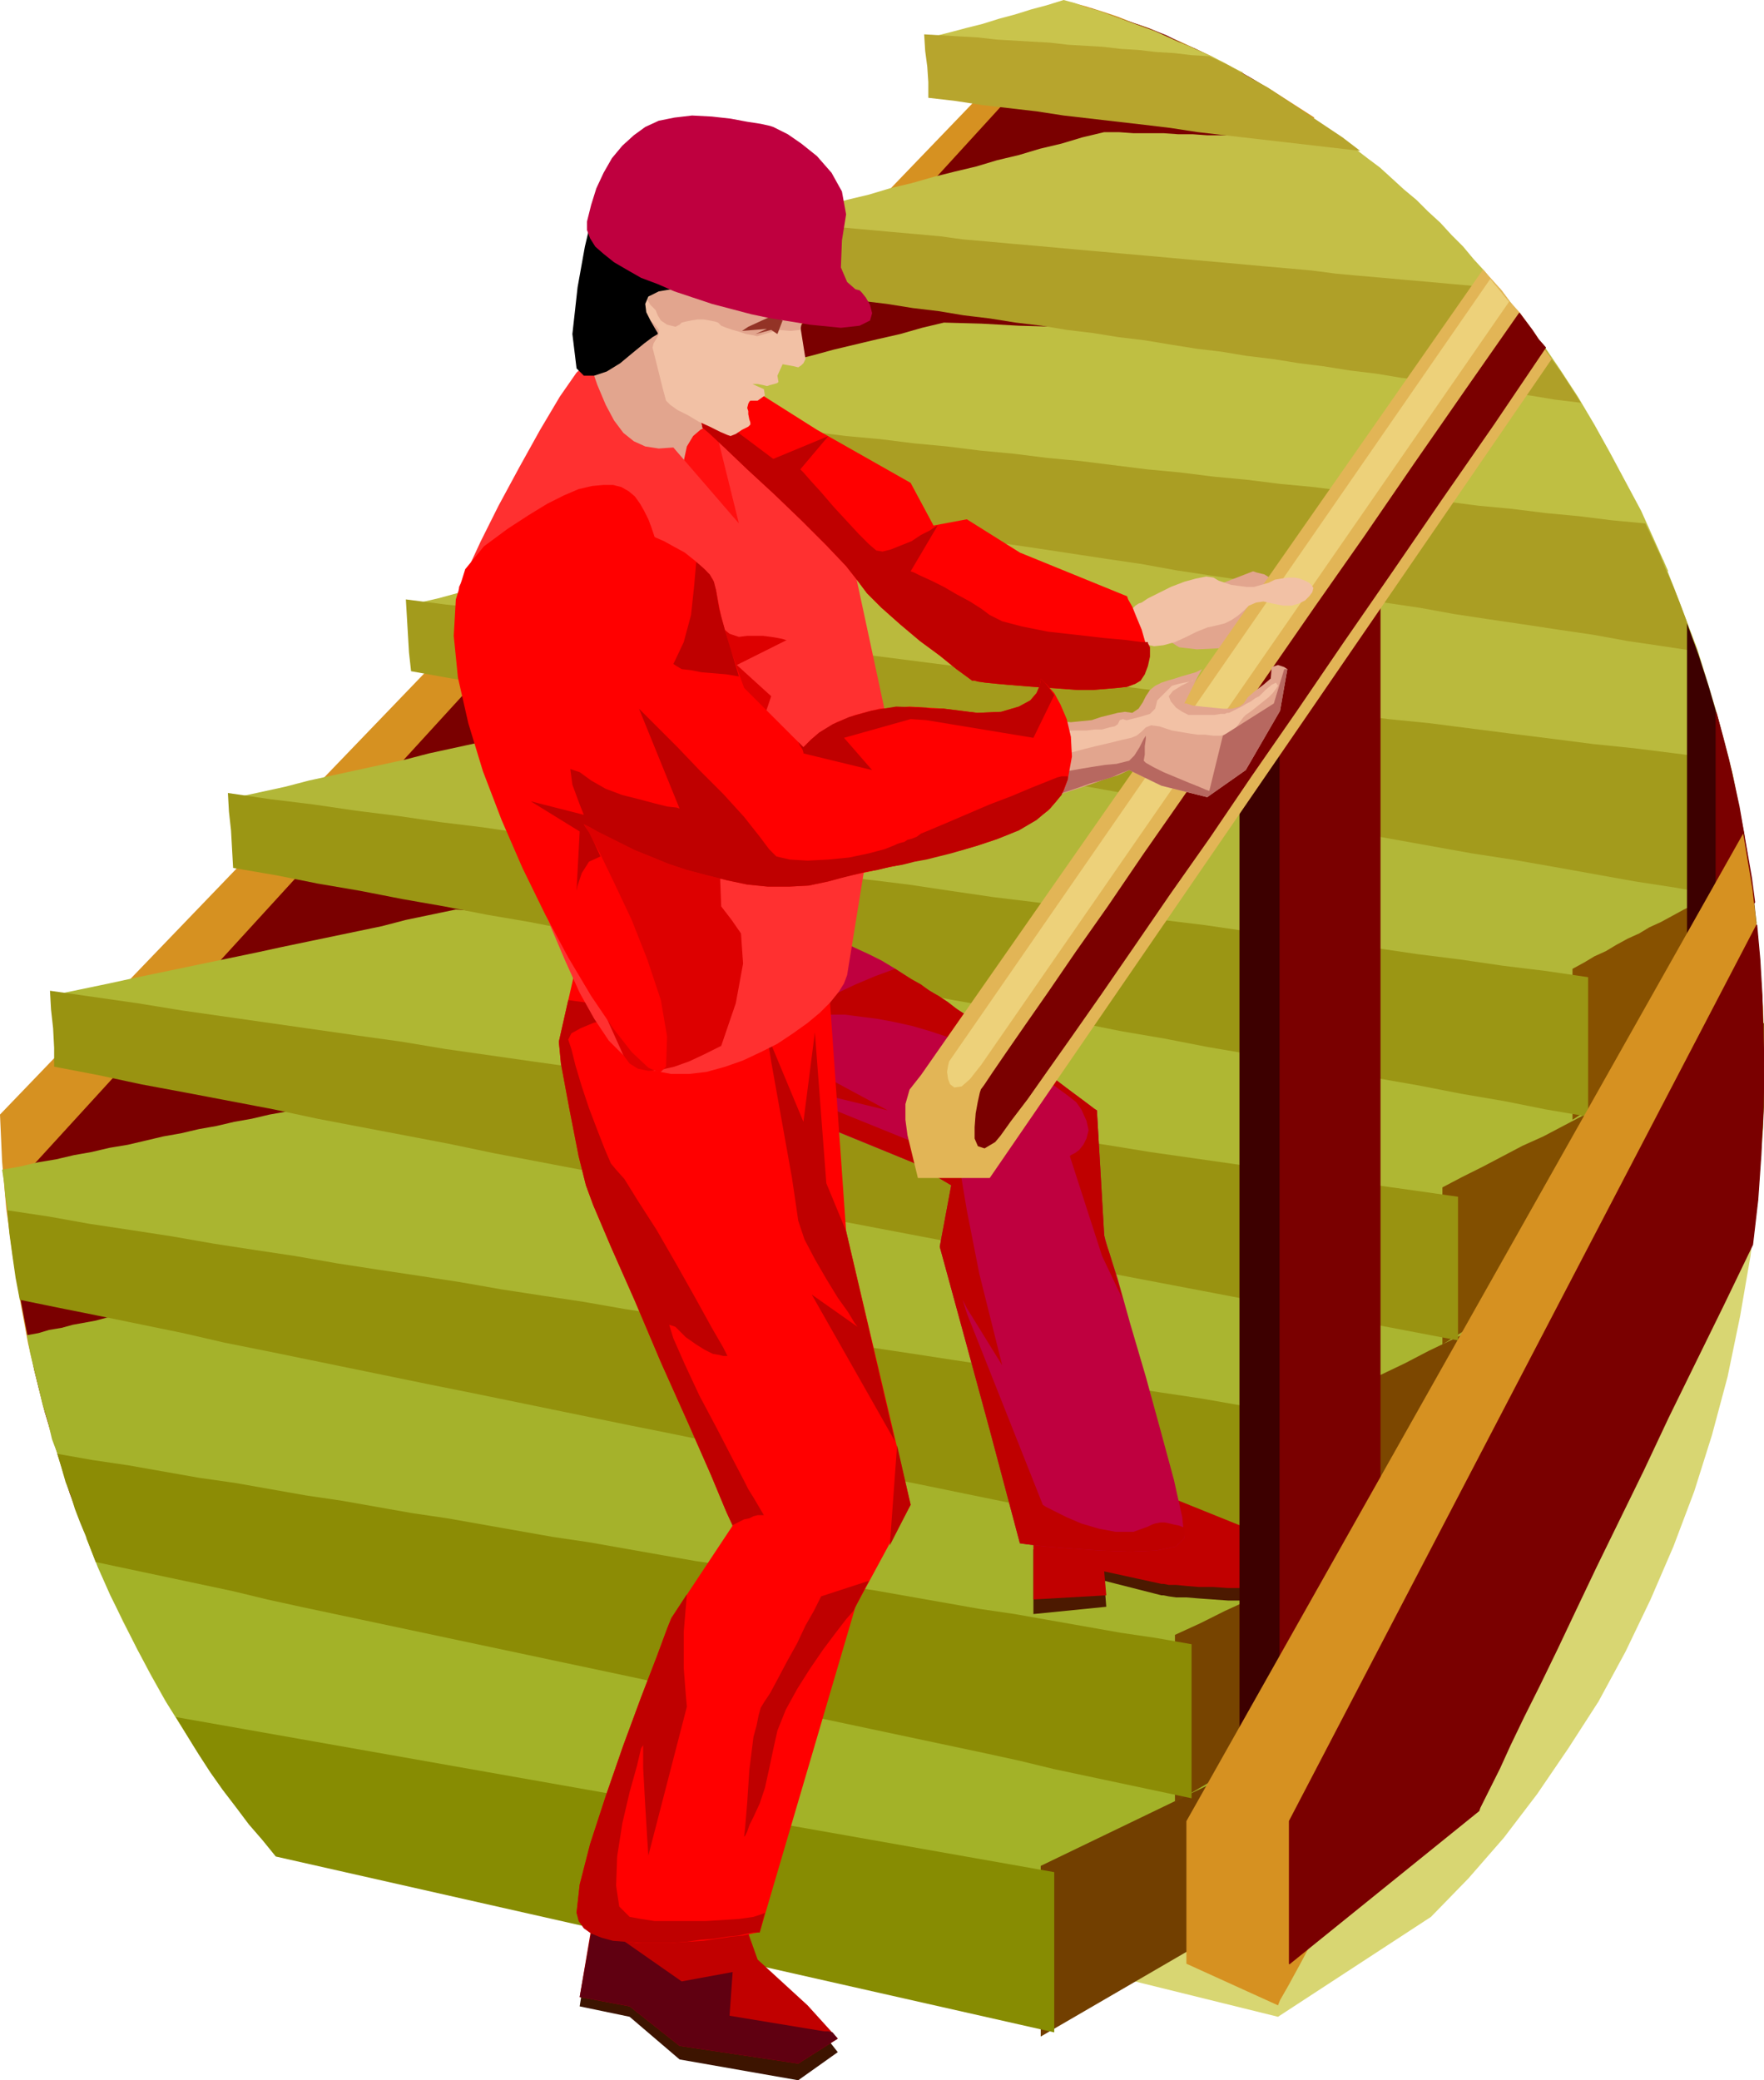 <svg xmlns="http://www.w3.org/2000/svg" fill-rule="evenodd" height="1.999in" preserveAspectRatio="none" stroke-linecap="round" viewBox="0 0 1695 1999" width="162.72"><style>.pen1{stroke:none}.brush2{fill:#d69121}.brush3{fill:#7a0000}.brush33{fill:#bf003f}.brush34{fill:#bf0000}.brush35{fill:red}.brush36{fill:#3d0000}.pen2{stroke:#7a0000;stroke-width:1;stroke-linejoin:round}.brush37{fill:#e2a58e}.brush40{fill:#b76860}.brush44{fill:#f2c1a5}</style><path class="pen1 brush2" d="M0 1071 1028 2l15 4 16 5 15 5 15 6 15 5 15 7 15 6 15 7 15 7 14 8 15 8 14 8 14 8 14 9 14 9 14 9L61 1415l-13-41-11-41-10-42-8-43-7-43-6-44-4-45-2-45z"/><path class="pen1 brush3" d="M6 1148 1048 8l15 5 14 5 15 5 14 5 15 6 14 7 14 6 14 7 14 7 13 7 14 8 13 8 14 9 13 9 13 9 13 9L81 1472l-14-37-12-39-12-39-10-40-8-41-8-42-6-43-5-43z"/><path class="pen1" style="fill:#d8d672" d="m1228 1938 147-96 36-37 34-39 32-42 30-44 29-45 26-48 24-50 22-51 20-53 17-54 15-56 12-58 10-58 7-60 5-60 1-62v-38l-1-18-2-19-89-15L83 1478l11 27 12 27 12 26 13 25 13 25 14 25 15 24 15 24 1040 257z"/><path class="pen1" style="fill:#a3b228" d="M1397 1617 83 1478l11 28 12 27 13 26 13 26 14 26 14 25 15 24 15 24 834 180 4-3 12-8 19-12 24-16 28-18 32-21 34-22 35-24 35-23 34-22 31-21 28-18 24-16 18-12 11-8 4-3z"/><path class="pen1" style="fill:#723f00" d="m1394 1728-394 229v-164l394-190v125z"/><path class="pen1" style="fill:#878c02" d="m1013 1799-844-149 11 18 11 18 11 17 12 17 13 17 12 16 13 15 13 16 748 169v-154z"/><path class="pen1" style="fill:#a5b22b" d="m1515 1398-44-4-44-4-43-4-44-5-44-4-44-4-43-4-44-4-44-4-44-4-44-4-43-5-44-4-44-4-44-4-43-4-44-4-44-5-44-4-44-4-43-4-44-4-44-5-44-4-44-4-43-4-44-5-44-4-44-4-43-4-44-5-44-4-11 2-11 3-11 2-11 2-11 3-12 2-10 3-11 2 3 17 4 17 4 16 4 17 5 16 4 17 6 16 5 17 34 7 34 7 34 7 35 7 34 7 34 8 34 7 34 7 35 7 34 7 34 7 34 7 34 7 35 7 34 7 34 7 34 7 34 7 35 7 34 7 34 7 34 8 34 7 35 7 34 7 34 7 34 7 34 7 35 7 34 8 34 7 34 7 4-3 12-8 18-12 23-15 28-19 31-21 33-22 34-23 33-22 33-22 31-21 27-19 22-15 18-12 10-8 3-3z"/><path class="pen1" style="fill:#740" d="m1511 1507-24 14-24 14-23 14-24 14-24 14-24 14-23 14-24 14-24 15-24 14-24 14-24 14-24 14-24 14-24 14-24 14v-161l24-11 24-12 24-11 24-12 24-11 24-12 24-12 24-11 24-12 23-12 24-11 24-12 24-12 23-11 24-12 24-12v122z"/><path class="pen1" style="fill:#8c8c05" d="m1145 1580-34-6-34-5-34-6-34-6-34-6-34-5-34-6-34-6-34-6-34-5-34-6-34-6-34-6-35-5-34-6-34-6-34-6-34-5-34-6-34-6-34-6-34-5-34-6-34-6-34-5-34-6-34-6-35-5-34-6-34-6-34-5-34-6 4 13 4 14 5 13 4 13 5 13 5 12 5 13 5 13 33 7 33 7 33 7 33 7 33 8 32 7 33 7 33 7 33 7 33 7 33 7 33 7 33 7 33 7 33 7 33 7 32 8 33 7 33 7 33 7 33 7 33 7 33 7 33 7 33 7 33 7 32 7 33 8 33 7 33 7 33 7 33 7v-148z"/><path class="pen1" style="fill:#aab530" d="m1633 1185-42-4-43-3-42-4-43-3-42-4-43-3-42-4-43-4-42-3-42-4-43-4-42-3-43-4-42-3-42-4-43-4-42-3-43-4-42-4-42-3-43-4-42-4-43-3-42-4-42-4-43-4-42-3-42-4-43-4-42-4-43-3-42-4-17 3-17 4-17 3-17 4-17 3-17 4-17 3-17 4-17 4-18 3-17 4-17 3-17 4-18 3-17 4-17 3 2 13 1 12 2 12 1 11 40 8 40 8 40 8 40 8 40 8 40 8 39 8 40 8 40 7 40 8 40 8 40 8 40 8 40 8 39 8 40 8 40 7 40 8 40 8 40 8 39 8 40 8 40 7 40 8 40 8 39 8 40 7 40 8 40 8 39 8 40 7 40 8 4-3 11-7 18-12 22-15 27-18 30-20 32-22 33-22 33-22 31-22 30-20 26-18 23-15 16-12 11-7 3-3z"/><path class="pen1" style="fill:#7c4700" d="m1627 1288-23 14-23 14-23 14-23 13-23 14-23 14-23 14-23 14-24 14-23 14-23 14-23 13-23 15-23 14-23 14-23 14v-155l23-12 23-11 23-12 23-11 23-12 23-11 24-12 23-12 23-11 23-12 23-11 24-12 23-12 23-11 24-12 23-12v30l-1 30-1 29v29z"/><path class="pen1" style="fill:#93910c" d="m1274 1363-40-6-39-6-40-7-40-6-39-6-40-6-39-6-40-7-40-6-39-6-40-6-40-6-39-7-40-6-39-6-40-6-39-6-40-7-40-6-39-6-40-7-39-6-40-6-39-6-40-7-40-6-39-6-40-7-39-6-40-6-39-7-40-6 2 22 3 22 3 21 4 21 39 8 40 8 39 8 39 8 39 9 40 8 39 8 39 8 39 8 39 8 40 8 39 8 39 8 39 8 39 8 40 8 39 8 39 8 39 8 39 8 39 8 40 8 39 8 39 8 39 8 39 8 40 8 39 9 39 8 39 8 40 8 39 8v-144z"/><path class="pen1" style="fill:#afb733" d="m1693 968-39-3-40-3-39-3-39-3-39-3-40-2-39-3-39-3-39-3-39-3-40-3-39-3-39-3-39-3-39-3-39-3-40-3-39-2-39-3-39-3-39-3-40-3-39-3-39-3-39-3-39-3-40-3-39-3-39-3-39-3-40-3-39-3-24 5-24 5-23 6-24 5-24 5-24 5-24 5-23 5-24 5-24 5-24 5-24 5-24 5-23 5-24 5-24 5 42 8 43 8 42 8 42 8 42 8 43 8 42 8 42 8 43 8 42 7 42 8 43 8 42 8 42 8 43 8 42 8 42 8 42 8 43 8 42 8 42 8 43 8 42 7 42 8 42 8 43 8 42 8 42 8 42 8 43 8 42 8 42 8 2-1 6-5 10-7 13-9 16-10 18-13 20-14 22-15 22-15 24-17 23-16 24-16 23-16 22-16 21-14 19-13v-22l-1-11-1-11z"/><path class="pen1" style="fill:#824f00" d="m1692 1104-19 12-19 12-19 11-20 12-19 12-19 12-19 11-19 12-20 12-19 11-19 12-19 12-19 12-19 11-19 12-19 12v-151l19-10 20-10 19-10 19-10 20-9 19-10 19-10 20-10 19-10 19-10 19-10 20-9 19-10 19-10 20-10 19-10v81l-1 20-2 20z"/><path class="pen1" style="fill:#999311" d="m1401 1150-42-6-43-6-42-7-42-6-43-6-42-6-42-6-43-7-42-6-42-6-43-6-42-6-42-6-43-7-42-6-42-6-43-6-42-6-42-7-42-6-43-6-42-6-42-6-42-7-43-6-42-6-42-6-42-6-42-6-43-7-42-6-42-6 1 18 2 18 1 19v18l42 8 42 9 43 8 42 8 42 8 42 9 42 8 42 8 42 8 43 9 42 8 42 8 42 8 42 9 42 8 43 8 42 8 42 9 42 8 42 8 42 8 42 9 43 8 42 8 42 8 42 8 42 8 42 9 42 8 43 8 42 8 42 8v-138z"/><path class="pen1" style="fill:#b2b738" d="m1666 751-33-2-34-2-33-2-34-2-33-2-34-2-33-2-34-3-33-2-34-2-33-2-34-2-33-2-33-2-34-2-33-2-34-2-33-2-34-3-33-2-34-2-33-2-33-2-34-2-33-3-34-2-33-2-33-2-34-2-33-3-34-2-33-2-23 5-23 5-23 6-23 5-23 5-23 5-23 5-23 5-23 6-23 5-23 5-23 5-23 5-23 6-23 5-23 5 41 7 41 7 41 8 40 7 41 7 41 7 41 7 41 8 41 7 41 7 41 7 40 7 41 7 41 7 41 8 41 7 41 7 41 7 40 7 41 7 41 7 41 7 41 7 41 8 40 7 41 7 41 7 41 7 41 7 40 7 41 7 41 7 3-2 10-7 15-10 19-14 23-16 26-18 28-20 29-20-5-34-5-35-6-34-6-33z"/><path class="pen1" style="fill:#875100" d="m1693 961-11 7-12 7-11 7-11 8-12 7-11 7-11 7-12 7-11 8-11 7-12 7-11 7-12 8-11 7-12 7-11 7V931l11-6 10-6 11-5 10-6 11-6 11-5 10-6 11-5 11-6 11-6 10-5 11-6 11-5 11-6 10-5 11-6 4 29 3 30 2 30 2 31z"/><path class="pen1" style="fill:#9b9614" d="m1526 939-41-6-41-5-41-6-40-5-41-6-41-5-41-6-41-5-41-6-41-5-40-6-41-5-41-6-41-5-41-6-40-6-41-5-41-6-41-5-41-6-41-5-40-6-41-5-41-6-41-5-41-6-41-5-41-6-40-5-41-6-41-5-41-6 1 18 2 18 1 18 1 18 41 7 40 8 41 7 41 8 40 7 41 8 41 7 41 8 40 7 41 8 41 7 40 8 41 7 41 8 40 7 41 7 41 8 40 7 41 8 41 7 40 8 41 7 41 8 41 7 40 8 41 7 41 8 40 7 41 8 41 7 40 8 41 7V939z"/><path class="pen1" style="fill:#baba3d" d="m1598 538-26-1-27-2-26-1-27-2-26-1-27-1-26-2-26-1-27-1-26-2-27-1-26-1-26-1-27-2-26-1-27-1-26-2-26-1-27-1-26-2-27-1-26-1-27-1-26-2-27-1-26-1-26-1-27-2-26-1-27-1-26-2-27-1-22 5-22 5-22 5-22 5-22 6-22 5-22 5-22 5-23 6-22 5-22 5-22 5-22 6-22 5-22 6-22 5 39 6 40 7 39 6 39 6 40 7 39 6 39 7 40 6 39 6 39 7 40 6 39 6 39 7 40 6 39 7 40 6 39 6 39 7 40 6 39 6 39 7 40 6 39 6 39 7 40 6 39 6 39 7 40 6 39 6 39 6 40 7 39 6h1l3-2 4-2 5-4-6-31-8-31-8-30-9-30-9-29-11-29-11-29-11-28z"/><path class="pen1" style="fill:#8e5600" d="m1680 832-5 4-6 4-6 4-6 3-6 4-5 3-6 4-6 3V722l6-3 5-3 6-3 5-2 8 30 6 30 6 30 4 31z"/><path class="pen1" style="fill:#a39b1c" d="m1649 729-39-5-40-5-39-4-39-5-40-5-39-5-39-5-40-4-39-5-39-5-40-5-39-5-39-4-40-5-39-5-39-5-40-5-39-4-40-5-39-5-39-5-40-5-39-4-39-5-40-5-39-5-39-4-40-5-39-5-39-5-40-4-39-5 1 17 1 17 1 17 2 18 39 7 40 6 39 7 39 7 39 6 40 7 39 7 39 6 39 7 40 7 39 7 39 6 39 7 39 7 40 6 39 7 39 7 39 7 39 6 39 7 40 7 39 7 39 6 39 7 39 7 39 7 39 6 40 7 39 7 39 7 39 6 39 7V729z"/><path class="pen1" style="fill:#bfbf42" d="m1482 330-36-1-36-2-36-1-36-1-36-1-36-2-36-1-36-1-36-1-36-1-36-2-36-1-36-1-35-1-36-2-36-1-21 5-21 6-22 5-21 5-21 5-22 6-21 5-21 5-22 6-21 5-22 6-21 5-21 5-22 5-21 6-21 5 32 5 33 5 32 4 33 5 32 5 33 5 32 4 32 5 33 5 32 5 33 5 32 4 32 5 33 5 32 5 33 5 32 4 32 5 33 5 32 5 32 5 33 5 32 4 33 5 32 5 32 5 33 5 32 5 33 4 32 5 33 5 32 5-13-29-13-29-15-28-15-28-15-27-16-27-17-26-17-25z"/><path class="pen1" style="fill:#aa9e23" d="m1581 503-32-3-32-4-32-3-32-4-32-3-31-4-32-3-32-4-32-3-32-4-32-3-32-4-32-3-32-4-32-3-32-4-32-4-32-3-32-4-32-3-32-4-32-3-32-4-33-3-32-4-32-3-32-4-32-3-32-4-32-3-32-4-32-3 2 17 1 17 2 17 1 17 33 5 34 5 33 6 33 5 34 5 33 5 34 5 33 6 33 5 34 5 33 5 33 6 34 5 33 5 33 5 34 5 33 6 33 5 34 5 33 5 33 6 34 5 33 5 34 5 33 6 33 5 34 5 33 5 34 5 33 6 34 5 33 5-6-16-5-15-6-16-6-15-7-16-6-15-7-15-7-15z"/><path class="pen1" style="fill:#c4bf47" d="M1289 133h-14l-15-1h-14l-14-1h-29l-14-1h-29l-14-1h-14l-14-1h-29l-14-1h-14l-21 5-20 6-21 5-20 6-21 5-20 6-21 5-20 5-21 6-21 5-20 6-21 5-20 6-21 5-20 6-21 5 23 3 23 3 23 3 23 3 23 3 23 3 23 3 23 3 23 3 23 3 23 3 23 3 23 3 23 3 23 4 23 3 23 3 23 3 23 3 23 3 23 3 23 3 23 3 23 3 23 3 23 3 23 4 22 3 23 3 23 3 23 3 23 3-10-13-10-13-10-12-10-13-11-12-10-12-11-11-11-12-12-11-11-11-12-10-12-11-11-10-12-9-13-10-12-9z"/><path class="pen1" style="fill:#afa028" d="m1441 277-22-2-23-2-22-2-23-2-22-2-23-2-22-2-23-3-22-2-23-2-22-2-22-2-23-2-22-2-22-2-23-2-22-2-23-2-22-2-22-2-23-2-22-2-23-2-22-3-22-2-23-2-22-2-22-2-23-2-22-2-23-2-22-2 1 15 1 16 2 17v16l25 3 25 4 24 3 25 4 25 3 25 4 25 3 24 4 25 3 25 4 25 3 24 4 25 3 25 4 25 3 24 4 25 4 25 3 24 4 25 3 25 4 24 3 25 4 25 3 24 4 25 3 25 4 24 3 25 4 25 3 24 4 25 3-9-14-9-14-10-14-9-14-10-14-10-13-11-14-10-13z"/><path class="pen1" style="fill:#c9c44c" d="m1022 0-16 5-15 4-16 5-15 4-16 5-16 4-15 4-16 4 19 2 18 3 19 2 19 2 18 3 19 2 19 2 18 2 19 2 19 3 18 2 19 2 18 2 19 2 18 2 19 2-10-5-11-6-10-5-11-5-11-5-10-4-11-5-11-5-11-4-11-4-11-4-11-4-11-4-11-3-11-4-11-3z"/><path class="pen1" style="fill:#b7a52d" d="m1162 54-17-1-17-2-17-1-17-2-17-1-17-2-17-1-17-1-17-2-18-1-17-1-17-1-17-2-18-1-17-1-17-1 1 16 2 15 1 15v15l26 3 26 4 26 3 26 3 26 4 26 3 26 3 26 3 25 3 26 4 26 3 26 3 26 3 26 3 26 3 26 3-17-13-18-12-18-12-18-12-18-12-18-10-19-11-19-9z"/><path class="pen1" style="fill:#3d1400" d="m570 1845-13 83 48 10 48 41 114 20 38-27-29-37-48-45-20-63-138 18z"/><path class="pen1" style="fill:#4c1900" d="M993 1489v62l70-7-2-25 55 14h2l5 1 7 1h10l12 1 14 1 14 1h30l15-1 14-1 13-2 12-3 9-4 8-5 4-6 2-12-4-8-7-4-9-3-10-1-9 1-6 1h-3l-114-51-132 50z"/><path class="pen1" d="M993 1482v55l70-4-2-23 55 12h2l5 1h7l10 1 12 1h14l14 1h30l15-1 14-1 13-2 12-2 9-3 8-5 4-5 2-10-4-7-7-4-9-2h-19l-6 1h-3l-114-46-132 43zm-423 360-13 77 48 9 48 38 114 17 38-24-29-32-48-44-20-56-138 15z" style="fill:#c10000"/><path class="pen1" style="fill:#600011" d="m570 1846-13 73 48 9 48 38 114 17 38-24-5-6-4-1h-4l-91-15 3-42-49 9-63-44h-2l-4-3-7-4-9-7z"/><path class="pen1 brush33" d="m634 1018 243 99 37 22-11 59 48 176 29 109 7 1 17 2 25 2 28 2 29 1 25-1 19-4 8-8-2-20-8-36-13-48-14-51-15-51-12-43-10-31-3-11-7-120-2-1-5-4-8-6-11-8-13-10-14-11-17-12-17-12-18-13-18-13-19-12-17-12-18-11-15-10-15-9-12-6-13-6-17-8-19-9-22-10-24-9-25-11-25-9-25-10-25-8-25-8-22-6-21-4-17-2h-15l-11 3-7 6-2 9 2 11 5 13 8 15 10 15 12 17 14 17 14 17 14 17 14 15 14 15 12 12 10 11 8 8 5 5 2 2-30-7z"/><path class="pen1 brush34" d="m929 1293 22 81 29 109 7 1 17 2 25 2 28 2 29 1 25-1 19-4 8-8v-10l-5-2-5-1-4-1-5-1h-4l-5 1-3 1-4 2-14 5h-17l-16-3-17-5-14-6-12-6-8-4-3-2-73-184v31zm0-36v-94l12 61 22 88-34-55zm0-254 20 8 18 8 18 8 16 9 13 8 11 8 9 7 5 7 5 11 2 9-2 8-3 6-4 5-4 3-4 2-1 1 31 96 20 42-7-25-6-20-4-12-1-5-7-120-3-2-8-6-12-9-16-12-19-14-21-15-23-16-23-17v27zm-280 20 228 94 37 22-11 59 26 95v-31l-4-13 4 8v-94l-8-48-195-79 127 31-180-97-35-55 9 94 7 6 5 5 4 4 1 1-15-3v1zm280-47v27l-17-6-18-6-17-5-18-4-16-3-16-2-15-2h-14l-14-1-5-3 3-4 10-7 13-6 17-8 19-8 19-7 8 5 8 5 9 5 8 6 9 5 9 6 9 7 9 6z"/><path class="pen1 brush35" d="m537 1001 22-97 5 2 7 5 2 11-10 15 4 1 10 3 15 5 17 6 18 7 17 7 14 7 9 6 10 1 16-5 21-10 22-13 22-14 18-13 13-9 5-3 19 270 62 263-53 98-92 313h-2l-5 1-9 2-11 1-13 2-14 2-16 1-16 1h-32l-15-2-13-2-12-4-9-5-6-7-3-9 3-27 10-39 15-46 17-49 17-46 15-39 10-27 4-10 59-89-6-13-15-36-22-50-26-58-25-59-23-52-17-40-7-19-7-28-9-46-8-43-2-21z"/><path class="pen1 brush34" d="m724 1439 10 17h-6l-4 1v-18zm0 418v-15l3-1 3-1 3-1 2-1-5 19h-6zm0-111v-77l3-11 2-10 2-7 3-5 6-9 7-13 9-17 10-18 8-17 8-14 5-10 2-4 46-15-13 25-2 4-7 8-10 13-12 16-13 19-12 19-11 20-8 20-4 18-4 19-4 18-5 15-6 13zm13-752 35 84 11-86 11 145 19 46 47 202-80-141 44 31-3-4-6-10-10-14-11-18-11-19-10-19-6-18-2-14-4-27-10-56-10-56-4-26zm125 395 13 57-20 39 7-96zm-325-388 9-40 79 11-3 1-10 1-13 2-14 3-15 4-12 5-9 5-3 6 3 9 4 16 6 20 7 21 8 21 7 18 6 14 5 6 8 9 13 21 18 28 19 33 18 32 16 29 11 19 4 8h-4l-4-1-6-1-8-4-8-5-10-7-10-10-6-2 4 13 11 25 14 30 17 32 15 29 11 21 4 8 5 8v18l-4 2-5 1-6 3-6 3h1l-6-13-15-36-22-50-26-58-25-59-23-52-17-40-7-19-7-28-9-46-8-43-2-21zm187 668v77l-4 8-2 6-2 4-1 1 1-9 2-24 2-31 4-32zm0 173-14 2-15 1-17 1h-49l-13-2-11-2-10-10-3-20 1-28 5-32 7-30 7-25 4-17 2-3v22l2 36 2 33 1 15 37-143-1-11-2-26v-35l3-36-15 23-4 10-10 27-15 39-17 46-17 49-15 46-10 39-3 27 2 8 5 7 7 5 10 4 11 3 13 1 14 1h29l14-1 14-2 13-1 13-2 10-1 9-2 6-1v-15z"/><path class="pen1 brush36" d="m1191 707 135-130v996l-135 128V707z"/><path class="pen1 brush3" d="m1230 696 96-119v912l-96 119V696z"/><path class="pen2" fill="none" d="m1230 696 96-119v912l-96 119V696"/><path class="pen1 brush36" d="m1684 854-63 57V599l11 30 10 31 9 31 8 31 7 33 7 32 6 33 5 34z"/><path class="pen1 brush3" d="m1686 867-37 44V685l6 22 6 23 5 22 5 23 4 23 4 23 4 23 3 23z"/><path class="pen2" fill="none" d="m1686 867-37 44V685h0l6 22 6 23 5 22 5 23 4 23 4 23 4 23 3 23"/><path class="pen1 brush2" d="m1675 801-535 949v137l88 40 2-5 8-14 12-22 16-30 20-38 23-46 28-51 30-58 33-64 36-68 39-73 41-78 42-81 45-84 45-86 47-89v-15l-1-58-4-56-6-56-9-54z"/><path class="pen1 brush3" d="m1688 889-449 861v137l182-147 1-3 4-8 6-12 9-18 10-22 13-27 15-30 17-35 18-38 20-42 22-45 23-47 24-51 26-53 27-55 28-58 5-43 3-43 2-42 1-43-1-34-1-35-2-34-3-33z"/><path class="pen2" fill="none" d="m1688 889-449 861v137l182-147h0l1-3 4-8 6-12 9-18 10-22 13-27 15-30 17-35 18-38 20-42 22-45 23-47 24-51 26-53 27-55 28-58h0l5-43 3-43 2-42 1-43h0l-1-34-1-35-2-34-3-33"/><path class="pen1 brush37" d="m1142 573 62-24 3 1 8 2 8 5 5 7 5 11 9 14 7 13 3 6-5 1-13 3-18 5-22 3-23 3-21 1-17-2-11-7-5-8v-8l3-7 5-6 6-6 5-4 4-2 2-1z"/><path class="pen1" style="fill:#e2b556" d="m951 1132 540-787-8-11-7-12-8-11-8-11-9-10-8-11-9-10-9-10-540 774-11 14-4 14v15l2 15 10 41h69z"/><path class="pen1 brush3" d="m943 1047-1 3-2 9-2 11-1 13v11l3 7 6 2 10-6 5-6 10-14 16-21 19-27 24-34 28-40 31-45 35-51 38-54 40-59 43-62 45-66 47-68 48-70 50-72 50-74-7-8-6-9-6-8-6-8-51 73-50 72-48 70-47 67-45 65-43 62-40 58-37 53-34 50-31 44-26 38-23 33-18 26-13 19-8 12-3 4z"/><path class="pen2" fill="none" d="M943 1047h0l-1 3-2 9-2 11-1 13v11l3 7 6 2 10-6h0l5-6 10-14 16-21 19-27 24-34 28-40 31-45 35-51 38-54 40-59 43-62 45-66 47-68 48-70 50-72 50-74h0l-7-8-6-9-6-8-6-8h0l-51 73-50 72-48 70-47 67-45 65-43 62-40 58-37 53-34 50-31 44-26 38-23 33-18 26-13 19-8 12-3 4"/><path class="pen1" style="fill:#edd17a" d="m912 1020-1 4-1 6 1 7 2 5 4 3 7-1 8-7 11-14 507-733-5-6-4-5-5-6-4-5-520 752z"/><path class="pen1 brush40" d="m671 398 6-2h13l7 2 5 4 5 4 3 5 3 6 2 12-3 12-8 11-11 7-6 1-6 1-7-1-6-2-5-3-5-4-4-4-3-6-2-13 3-13 7-10 12-7z"/><path class="pen1" style="fill:#ff0f0f" d="m634 356 4-3 9-1 11 2 12 5 13 8 11 11 8 13 4 17 4 42 6 43 5 35 2 14-175-175 11 1 14 4 15 4 16 3 14 1 11-3 6-7-1-14z"/><path class="pen1 brush37" d="M693 408h-6l-7 1-7 4-7 6-6 10-3 14v20l-3 14h-12l-17-11-19-19-19-24-14-24-7-21 4-16 10-12 10-12 10-12 9-10 9-9 8-7 6-3h6l6 6 7 14 9 18 10 20 8 19 8 17 5 12 2 5z"/><path class="pen1" style="fill:#ff3030" d="m647 430 63 73-26-105 134 135 35 163-39 241-3 8-5 8-8 10-10 10-12 10-14 10-15 10-16 8-17 8-17 6-18 5-17 2h-17l-16-3-16-6-14-9-14-14-14-21-14-25-14-31-14-33-14-36-13-38-12-38-11-38-11-37-9-34-7-31-6-27-4-22-1-16v-9l8-16 13-28 17-34 20-37 20-36 19-32 16-23 12-11 8 23 8 19 8 15 9 12 10 8 11 5 13 2 14-1z"/><path class="pen1" style="fill:#d00" d="m693 1005-16 8-15 7-14 5-13 3-12 1-10-2-8-5-6-8-14-31-19-45-22-55-23-61-23-63-21-61-18-54-12-44 17-7 17-6 16-7 17-7 17-6 16-6 15-6 15-5 13-5 12-4 11-4 9-4 8-2 5-2 4-2h1l2 4 6 10 9 14 10 16 12 15 11 14 11 9 9 3 8-1h15l8 1 6 1 5 1 3 1h1l-48 24 33 30-3 9-8 23-11 33-12 38-9 39-6 34 1 26 10 13 9 13 2 29-7 38-14 41z"/><path class="pen1 brush44" d="m1094 580 3-1 6-4 10-5 12-6 13-5 11-3 10-2 7 1 5 3 6 2 6 2 7 1 8 1h7l7-2 7-2 6-3 6-1 7-1h6l5 1 5 2 4 2 2 2 2 3-1 4-3 4-4 4-6 3-7 2h-8l-10-2-9-2-7 1-7 3-5 5-6 5-6 4-6 3-8 2-9 2-10 4-10 5-11 5-11 3-9 1-9-2-8-7-7-15 1-10 5-5 3-2z"/><path class="pen1 brush35" d="m660 334 125 79 90 51 22 41 32-6 51 32 103 42 1 3 4 7 4 10 5 12 4 14 1 13-1 12-5 10-5 3-8 3-9 1-12 1-12 1h-14l-14-1-14-1-15-1-13-1-12-1-11-1-10-1-7-1-4-1h-2l-4-3-11-8-16-13-19-14-19-16-18-16-14-14-9-12-11-14-19-20-24-24-26-25-26-24-22-21-15-14-6-5-3-13-6-27-6-27v-10z"/><path class="pen1 brush34" d="m660 334 72 22-4 3-4 2-5 2-4 2-15 12-4 14 1 12 2 5 44 33 53-22-27 32 3 3 7 8 10 11 12 14 12 13 12 13 10 10 7 6 6 1 8-2 10-4 10-4 9-6 8-4 6-4 2-1-26 44 3 1 6 3 11 5 12 6 12 7 13 7 11 7 8 6 12 6 19 5 25 5 27 3 26 3 22 2 15 2h6v1l1 2 1 2v9l-2 9-3 8-4 6-5 3-8 3-9 1-12 1-12 1h-14l-14-1-14-1-15-1-13-1-12-1-11-1-10-1-7-1-4-1h-2l-4-3-11-8-16-13-19-14-19-16-18-16-14-14-9-12-11-14-19-20-24-24-26-25-26-24-22-21-15-14-6-5-2-13-5-28-5-27-3-9z"/><path class="pen1 brush44" d="m767 301 7 44-2 4-2 2-3 2-4-1-11-2-5 11 1 6-1 1-3 1-4 1-3 1-4-1-5-1h-5l11 5 1 6-7 5h-7l-1 1-1 2-1 4 1 3v3l1 5 1 3v2l-2 2-6 3-6 4-5 2-3-1-7-3-10-5-11-5-10-6-10-5-7-5-4-4-3-11-4-16-4-16-2-8 1-4 3-5 2-4v-4l-3-4-7-7-9-10-7-12-4-12 1-11 10-11 19-8 26-5 24-1 23 1 21 4 17 5 13 4 9 4 3 1-2 46z"/><path class="pen1 brush37" d="m769 317-9 1-12-1-20 6h-1l-4-1-6-1-6-2-7-2-6-2-5-2-3-3-3-1-5-1-6-1h-6l-6 1-5 1-4 1-2 2-4 2-8-2-6-4-3-5-2-5-5-5-3-5 3-4 4-3 6-7 8-9 10-9 10-7 12-5 12-1 12 6 13 9 12 9 13 9 11 9 10 7 7 6 5 4 2 1-3 14z"/><path class="pen1" style="fill:#933326" d="m719 314 24-11 9 5-5 13-6-4-15 4 11-5-24 2 6-4z"/><path class="pen1" style="fill:#000" d="m566 220-4 17-7 39-5 45 4 33 7 7h10l12-4 13-8 12-10 11-9 8-6 5-3v-1l-3-5-4-7-4-8-1-8 3-7 10-5 18-3h45l21 1 19 1 15 1 13 1 7 1h3l-208-62z"/><path class="pen1 brush33" d="m743 122 4 2 10 5 13 9 15 12 14 16 10 18 4 22-4 25-1 26 6 14 8 7 4 1 2 2 4 5 4 7 2 8-2 7-10 5-18 2-30-3-18-3-19-3-19-4-19-5-19-5-18-6-18-6-16-7-16-6-14-8-12-7-10-8-8-7-5-8-3-8v-8l4-16 5-16 7-15 8-14 10-12 11-10 11-8 13-6 15-3 17-2 19 1 18 2 16 3 13 2 9 2 3 1z"/><path class="pen1 brush37" d="m1017 693 12 1 10-1 10-1 9-3 8-2 8-2 7-1 7 1 6-4 4-6 3-6 4-6 5-4 6-3 6-2 7-2 6-2 7-2 7-2 6-3-4 7-13 26h2l6 2 9 1 10 1 10 1h9l7-2 4-3 4-6 7-6 8-6 7-6 1-11 6-2 6 2 3 2-7 40-33 57-37 26-44-11-31-15-11 5-13 4-14 5-15 5-16 5-14 7-13 7-11 8 39-93z"/><path class="pen1 brush44" d="M1032 702h12l8-1h7l7-2 5-1 3-2 2-4 3-1 3 1h1l4-1 8-2 10-3 5-5 2-8 7-7 7-7 7-2 5-1 5-1 3-1h1l-4 1-8 4-8 5-4 5 2 5 5 6 6 4 6 3h25l6-1h4l2-1h2l4-2 4-2 4-2 5-3 4-2 4-3 4-2 6-6 6-5 4-2 2 3-2 3-3 4-4 4-5 4-5 4-5 4-4 3-3 2-2 2-3 4-2 3-3 4-3 3-5 2-6 2h-7l-8-1h-7l-7-1-6-1-6-1-6-1-6-2-6-2-8-1-5 2-4 4-5 4-5 2-9 2-12 3-13 3-12 3-11 3-7 1-3 1-5-22 17-1z"/><path class="pen1 brush40" d="M1235 643h2l-7 40-33 57-37 26-44-11-31-15-8 3-9 4-10 3-11 3-11 4-12 4-11 4-11 5 5-11 4-9 3-6 1-2h3l8-1 11-2 12-2 13-2 11-1 8-2 4-1 5-5 5-8 4-8 2-3v3l-1 7v8l-1 6 2 2 7 4 10 5 12 5 12 5 10 4 7 3 3 1 13-53 49-31 10-33h1z"/><path class="pen1 brush35" d="m1000 652 2 2 4 4 7 8 6 11 6 14 4 17 1 19-4 22-4 11-7 10-8 9-11 8-12 7-13 7-15 6-15 5-17 5-18 4-18 4-18 5-19 4-18 4-19 4-18 5-19 4-19 1h-20l-20-2-19-4-20-5-19-5-18-6-17-7-15-6-14-7-12-6-10-5-7-4-4-2-2-1 4 7 11 20 14 29 17 36 15 38 13 39 6 35-1 29-6 6-11-5-16-15-18-23-21-31-22-37-22-41-22-45-20-46-18-47-14-46-10-44-4-40 2-35 9-29 18-22 23-17 20-13 18-11 16-8 14-6 13-3 11-1h9l8 2 7 4 6 5 5 7 4 7 4 8 3 8 3 9 2 1 7 3 9 5 11 6 10 8 10 9 7 9 3 10 5 26 9 31 9 26 4 11 57 57 2-2 6-6 9-7 15-9 18-7 23-6 29-2 33 2 32 4 23-1 17-5 11-6 6-7 3-7 1-5v-2z"/><path class="pen1 brush34" d="m1000 652 1 1 3 3 4 5 5 7-20 41-103-17v-12l4 1h13l32 4 23-1 17-5 11-6 6-7 3-7 1-5v-2zM890 826v-27l19-8 21-9 21-9 21-8 19-8 15-6 10-4 4-1h6v3l-6 15-11 13-13 11-17 10-20 8-21 7-24 7-24 6zm0-134-15-1-64 18 27 31-66-16v-1l-1-3-2-3-2-4 5 5 2-2 5-5 8-7 13-8 16-7 21-6 24-4 29 1v12zm0 107-5 2-4 3-5 2-4 1-3 2-4 1-3 1-2 1-10 4-15 4-19 4-20 2-20 1-17-1-13-3-7-7-9-12-15-19-20-22-23-23-21-22-19-19-13-13-5-5 39 96-3-1-9-1-12-3-15-4-16-4-16-6-14-8-11-8-9-3 2 15 7 19 4 10-51-13 47 29-3 57 1-5 4-12 7-11 11-5-6-13-5-10-4-6-1-2 2 1 4 2 7 4 10 5 12 6 14 7 15 6 17 7 18 6 19 5 20 5 19 4 20 2h20l19-1 19-4 11-3 12-3 12-3 12-2 12-3 12-2 12-3 11-2v-27zM669 540l7 6 6 6 4 7 2 8 3 18 6 22 7 23 6 20-12-2-12-1-12-1-10-2-9-1-5-3-3-2 2-4 8-17 7-26 3-28 2-23z"/></svg>
